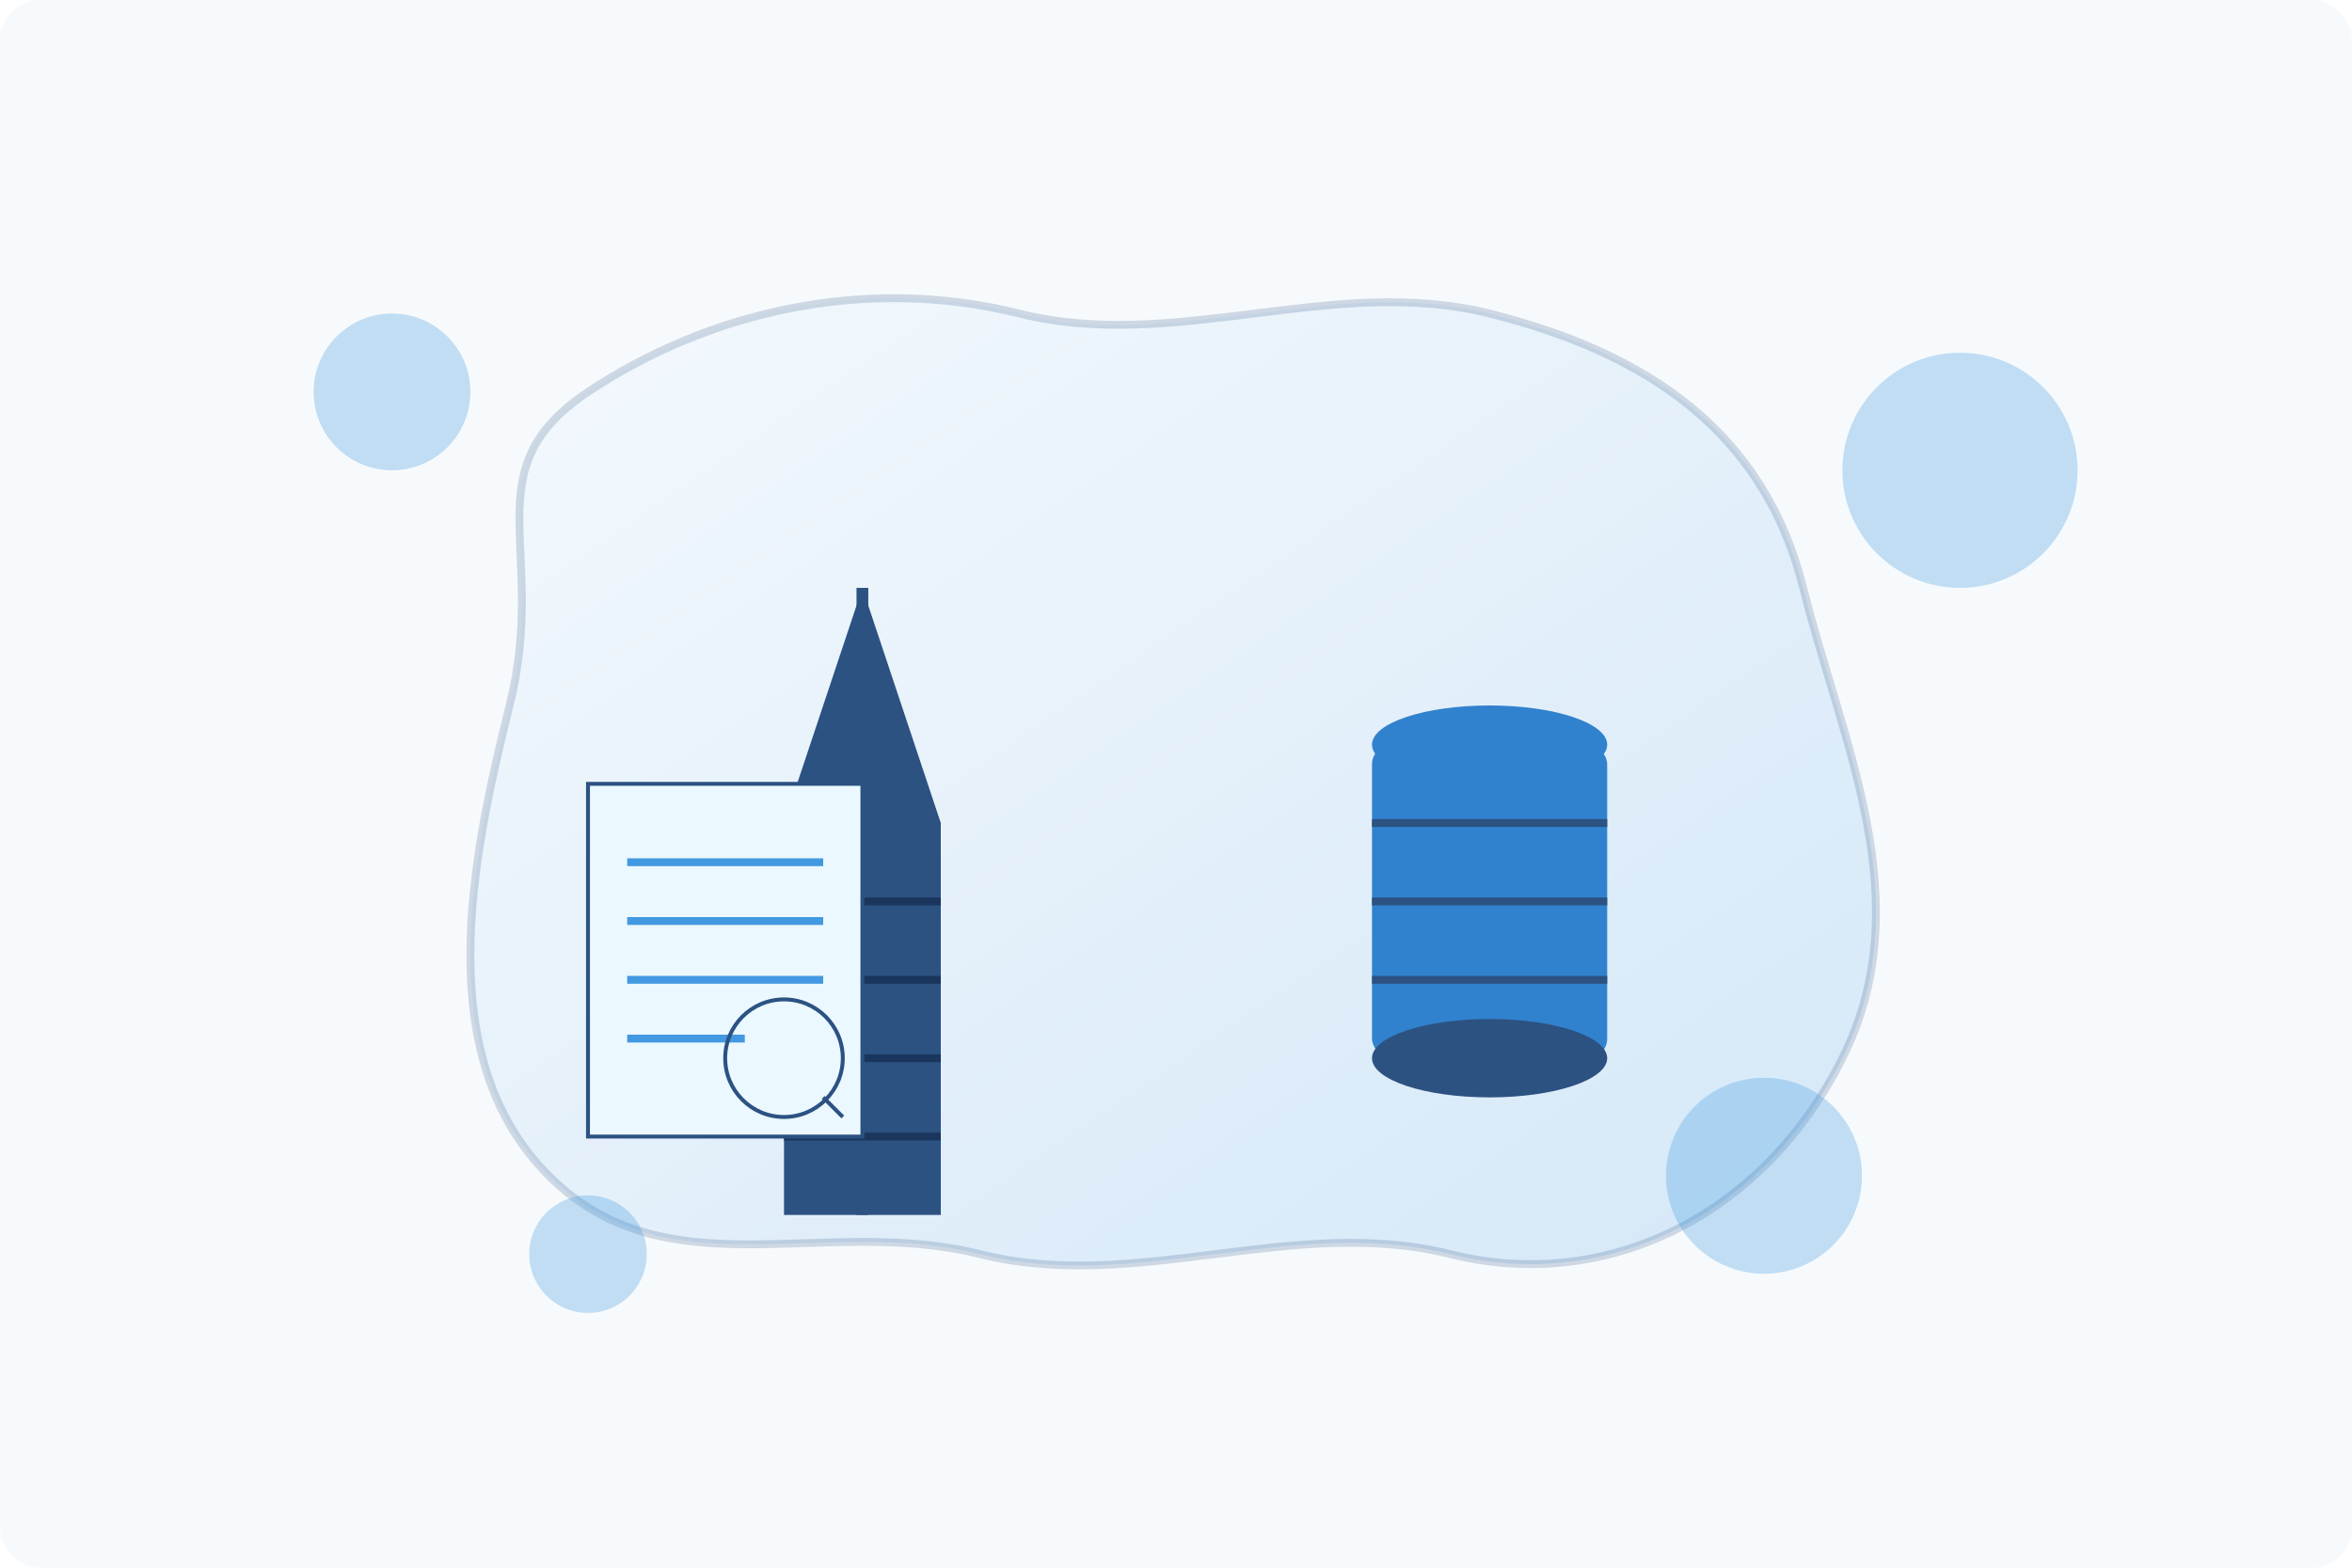 <?xml version="1.0" encoding="UTF-8"?>
<svg width="600px" height="400px" viewBox="0 0 600 400" version="1.1" xmlns="http://www.w3.org/2000/svg" xmlns:xlink="http://www.w3.org/1999/xlink">
    <title>Grafika O Nas</title>
    <defs>
        <linearGradient x1="0%" y1="0%" x2="100%" y2="100%" id="aboutGradient">
            <stop stop-color="#EBF8FF" offset="0%"></stop>
            <stop stop-color="#4299E1" offset="100%"></stop>
        </linearGradient>
    </defs>
    <g stroke="none" stroke-width="1" fill="none" fill-rule="evenodd">
        <!-- Background -->
        <rect fill="#F7FAFC" x="0" y="0" width="600" height="400" rx="10"></rect>
        
        <!-- Map of Poland outline -->
        <path d="M150,100 C180,80 220,70 260,80 C300,90 340,70 380,80 C420,90 450,110 460,150 C470,190 490,230 470,270 C450,310 410,330 370,320 C330,310 290,330 250,320 C210,310 170,330 140,300 C110,270 120,220 130,180 C140,140 120,120 150,100 Z" 
              stroke="#2C5282" 
              stroke-width="2" 
              fill="url(#aboutGradient)" 
              opacity="0.2"></path>
        
        <!-- Oil industry icons -->
        <!-- Oil rig -->
        <g transform="translate(200, 150)">
            <rect x="0" y="60" width="40" height="100" fill="#2C5282"></rect>
            <polygon points="20,0 0,60 40,60" fill="#2C5282"></polygon>
            <line x1="20" y1="0" x2="20" y2="160" stroke="#2C5282" stroke-width="3"></line>
            <line x1="0" y1="80" x2="40" y2="80" stroke="#1A365D" stroke-width="2"></line>
            <line x1="0" y1="100" x2="40" y2="100" stroke="#1A365D" stroke-width="2"></line>
            <line x1="0" y1="120" x2="40" y2="120" stroke="#1A365D" stroke-width="2"></line>
            <line x1="0" y1="140" x2="40" y2="140" stroke="#1A365D" stroke-width="2"></line>
        </g>
        
        <!-- Oil barrel -->
        <g transform="translate(350, 180)">
            <rect x="0" y="10" width="60" height="80" rx="5" fill="#3182CE"></rect>
            <ellipse cx="30" cy="10" rx="30" ry="10" fill="#3182CE"></ellipse>
            <ellipse cx="30" cy="90" rx="30" ry="10" fill="#2C5282"></ellipse>
            <line x1="0" y1="30" x2="60" y2="30" stroke="#2C5282" stroke-width="2"></line>
            <line x1="0" y1="50" x2="60" y2="50" stroke="#2C5282" stroke-width="2"></line>
            <line x1="0" y1="70" x2="60" y2="70" stroke="#2C5282" stroke-width="2"></line>
        </g>
        
        <!-- Documents/Analysis -->
        <g transform="translate(150, 200)">
            <rect x="0" y="0" width="70" height="90" fill="#EBF8FF" stroke="#2C5282" stroke-width="1"></rect>
            <line x1="10" y1="20" x2="60" y2="20" stroke="#4299E1" stroke-width="2"></line>
            <line x1="10" y1="35" x2="60" y2="35" stroke="#4299E1" stroke-width="2"></line>
            <line x1="10" y1="50" x2="60" y2="50" stroke="#4299E1" stroke-width="2"></line>
            <line x1="10" y1="65" x2="40" y2="65" stroke="#4299E1" stroke-width="2"></line>
            <circle cx="50" cy="70" r="15" fill="none" stroke="#2C5282" stroke-width="1"></circle>
            <line x1="60" y1="80" x2="65" y2="85" stroke="#2C5282" stroke-width="1"></line>
        </g>
        
        <!-- Decorative elements -->
        <circle cx="100" cy="100" r="20" fill="#4299E1" opacity="0.3"></circle>
        <circle cx="500" cy="120" r="30" fill="#4299E1" opacity="0.3"></circle>
        <circle cx="450" cy="300" r="25" fill="#4299E1" opacity="0.3"></circle>
        <circle cx="150" cy="320" r="15" fill="#4299E1" opacity="0.3"></circle>
    </g>
</svg>
